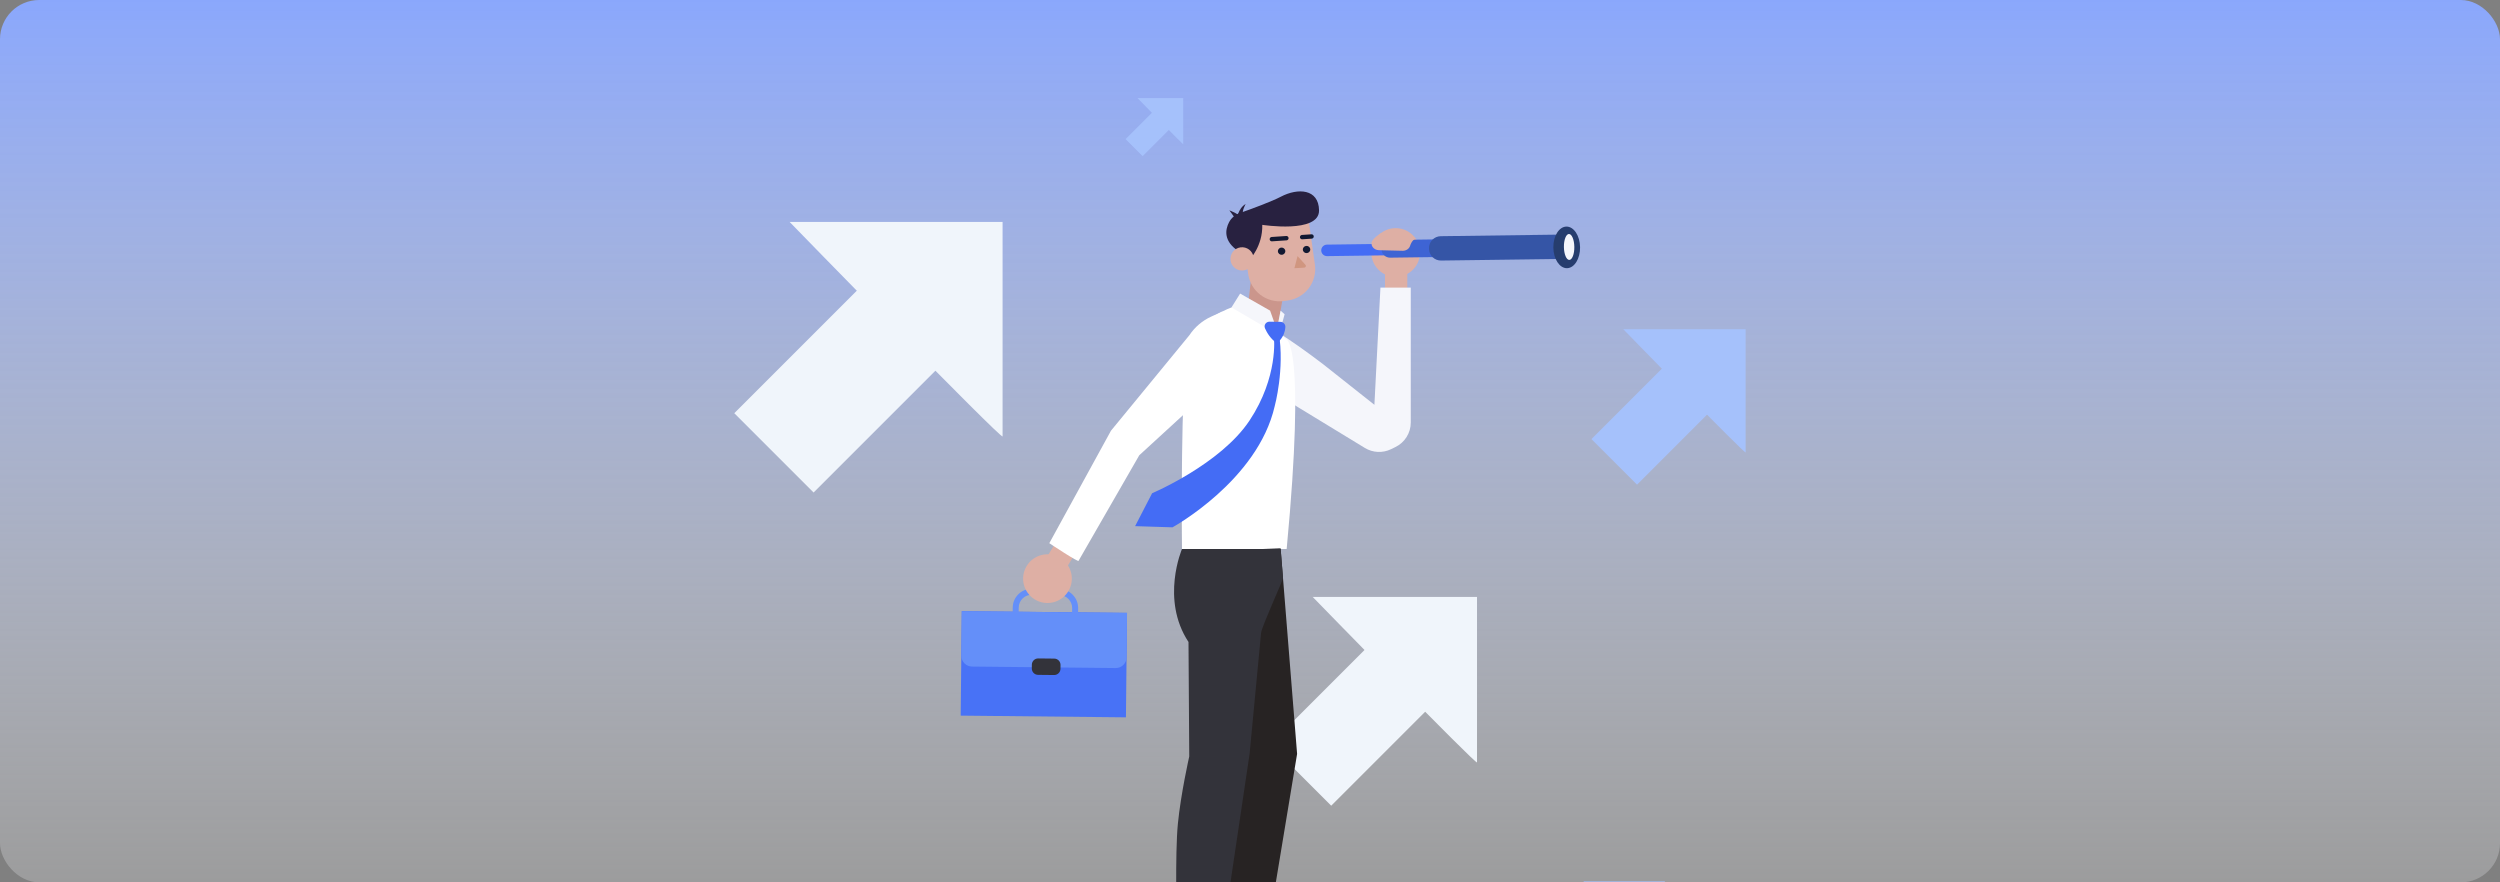 <svg width="510" height="180" viewBox="0 0 510 180" fill="none" xmlns="http://www.w3.org/2000/svg">
<rect x="0" y="0" width="510" height="180" fill="#808080" stroke="none"/>
<g clip-path="url(#clip0_8504_5156)">
<rect width="510" height="180" rx="8" fill="url(#paint0_linear_8504_5156)"/>
<path d="M267.792 121.777C267.792 121.777 301.31 156.233 301.31 155.53C301.31 154.827 301.31 121.777 301.31 121.777H267.792Z" fill="#F0F5FB"/>
<path d="M299.28 136.647L286.797 124.164L259.083 151.879L271.566 164.362L299.28 136.647Z" fill="#F0F5FB"/>
<path d="M161.083 45.277C161.083 45.277 204.527 89.936 204.527 89.025C204.527 88.114 204.527 45.277 204.527 45.277H161.083Z" fill="#F0F5FB"/>
<path d="M201.895 64.553L185.715 48.373L149.793 84.295L165.973 100.475L201.895 64.553Z" fill="#F0F5FB"/>
<path d="M323.01 179.805C323.01 179.805 339.627 196.886 339.627 196.538C339.627 196.189 339.627 179.805 339.627 179.805H323.01Z" fill="#A5C1FB"/>
<path d="M232.046 20C232.046 20 241.377 29.592 241.377 29.396C241.377 29.2 241.377 20 241.377 20H232.046Z" fill="#A5C1FB"/>
<path d="M240.812 24.139L237.337 20.664L229.621 28.379L233.096 31.854L240.812 24.139Z" fill="#A5C1FB"/>
<path d="M331.145 67.156C331.145 67.156 356.11 92.82 356.11 92.296C356.11 91.772 356.11 67.156 356.11 67.156H331.145Z" fill="#A5C1FB"/>
<path d="M354.596 78.229L345.299 68.932L324.656 89.574L333.954 98.872L354.596 78.229Z" fill="#A5C1FB"/>
<path d="M284.718 56.479C287.462 56.479 289.687 54.254 289.687 51.51C289.687 48.766 287.462 46.541 284.718 46.541C281.974 46.541 279.749 48.766 279.749 51.51C279.749 54.254 281.974 56.479 284.718 56.479Z" fill="#DEAFA4"/>
<path d="M287.086 54.174H282.535V62.778H287.086V54.174Z" fill="#DEAFA4"/>
<path d="M259.583 67.163C259.583 67.163 263.148 69.129 269.961 74.335L280.378 82.579L281.609 58.672H287.797V86.192C287.797 88.32 286.584 90.261 284.672 91.194L283.773 91.633C282.069 92.464 280.058 92.37 278.438 91.383L261.012 80.766L259.583 67.163Z" fill="#F5F6FB"/>
<path d="M229.914 125.021L196.202 124.67L195.98 145.988L229.692 146.339L229.914 125.021Z" fill="#4872F6"/>
<path d="M227.594 136.283L198.292 135.978C197.073 135.965 196.096 134.968 196.109 133.749L196.203 124.678L229.917 125.029L229.823 134.1C229.811 135.319 228.812 136.296 227.594 136.283Z" fill="#648FF9"/>
<path d="M219.889 129.107L206.543 128.968L206.596 123.939C206.607 122.906 207.019 121.938 207.758 121.215C208.496 120.491 209.473 120.099 210.506 120.11L216.111 120.168C217.145 120.179 218.113 120.591 218.836 121.33C219.559 122.069 219.952 123.045 219.941 124.079L219.889 129.107ZM207.779 127.758L218.679 127.871L218.719 124.066C218.734 122.606 217.558 121.406 216.098 121.39L210.493 121.332C209.784 121.324 209.118 121.593 208.613 122.088C208.107 122.583 207.825 123.244 207.818 123.952L207.779 127.758Z" fill="#648FF9"/>
<path d="M215.037 137.705L211.764 137.671C211.053 137.664 210.482 137.081 210.49 136.37L210.498 135.594C210.505 134.884 211.087 134.313 211.799 134.32L215.073 134.355C215.784 134.362 216.354 134.944 216.347 135.656L216.338 136.431C216.331 137.142 215.748 137.712 215.037 137.705Z" fill="#33333A"/>
<path d="M209.432 115.475C210.85 113.126 213.904 112.372 216.253 113.79C218.602 115.209 219.357 118.263 217.938 120.612C216.519 122.961 213.465 123.715 211.116 122.297C208.767 120.878 208.013 117.824 209.432 115.475Z" fill="#DEAFA4"/>
<path d="M213.031 114.544L216.927 116.896L221.374 109.531L217.478 107.178L213.031 114.544Z" fill="#DEAFA4"/>
<path d="M243.609 113.952C243.609 113.952 239.947 124.538 246.622 132.554L254.1 156.16C254.1 156.16 251.564 163.519 251.657 169.683C251.75 175.847 249.361 189.621 249.361 189.621L258.693 189.529L264.608 153.796L261.245 111.846L243.609 113.952Z" fill="#272323"/>
<path d="M255.737 52.482L254.562 62.621L260.549 67.296L262.311 57.215L255.737 52.482Z" fill="#CB968C"/>
<path d="M261.955 61.406L262.734 61.296C266.278 60.794 268.744 57.515 268.242 53.971L266.776 43.613L253.164 45.54L254.63 55.898C255.132 59.442 258.411 61.908 261.955 61.406Z" fill="#DEAFA4"/>
<path d="M254.912 52.965C254.912 52.965 257.606 50.246 257.506 45.87C257.506 45.87 269.16 47.695 269.085 42.91C269.015 38.5 264.765 38.304 261.283 40.132C259.446 41.096 255.356 42.615 252.99 43.433C252.029 43.766 251.202 44.426 250.731 45.327C249.941 46.837 249.506 49.245 252.81 51.352L254.912 52.965Z" fill="#282140"/>
<path d="M252.25 44.913L250.788 42.91C250.788 42.91 253.241 43.789 253.202 44.665L252.25 44.913Z" fill="#282140"/>
<path d="M252.25 44.913C252.25 44.913 252.512 42.509 254.121 41.613C254.121 41.613 253.118 43.265 253.683 44.248L252.25 44.913Z" fill="#282140"/>
<path d="M261.236 63.369L262.063 64.108L260.888 68.385L260.584 66.682L261.236 63.369Z" fill="#F5F6FB"/>
<path d="M262.422 69.246C262.422 69.246 266.449 69.999 262.48 111.991H241.129C241.129 111.991 240.823 89.542 241.738 74.147C242.011 69.56 245.273 65.642 249.36 63.541C250.699 62.852 252.248 62.268 254.015 61.906L262.422 69.246Z" fill="white"/>
<path d="M242.633 68.386L226.64 87.862L214.06 110.81C214.06 110.81 220.215 114.917 220.037 114.381L232.411 92.875L248.048 78.534L249.36 63.543L247.034 64.615C245.245 65.439 243.721 66.745 242.633 68.386Z" fill="white"/>
<path d="M251.22 62.716L252.987 59.887L259.1 63.368L260.887 68.384L251.22 62.716Z" fill="#F5F6FB"/>
<path d="M258.063 66.987C258.473 67.918 259.208 69.131 260.46 69.998C260.46 69.998 262.077 68.971 262.213 66.71C262.247 66.148 261.783 65.665 261.203 65.656L258.986 65.625C258.257 65.616 257.775 66.333 258.063 66.987Z" fill="#446CF5"/>
<path d="M259.884 68.828C259.884 68.828 260.836 76.843 254.909 85.781C248.981 94.719 235.031 100.618 235.031 100.618L231.562 107.334L239.185 107.576C239.185 107.576 256.58 98.044 260.045 82.835C260.045 82.835 262.109 75.303 260.87 67.824L259.884 68.828Z" fill="#446CF5"/>
<path d="M283.378 52.08L270.721 52.25C270.074 52.259 269.541 51.74 269.533 51.093C269.524 50.445 270.043 49.912 270.69 49.904L283.347 49.734L283.378 52.08Z" fill="#446CF5"/>
<path d="M293.005 52.44L283.594 52.566C282.624 52.579 281.827 51.803 281.814 50.834L281.813 50.74C281.8 49.77 282.576 48.973 283.546 48.96L292.957 48.834L293.005 52.44Z" fill="#3E64D4"/>
<path d="M318.283 52.827L293.974 53.152C292.637 53.17 291.539 52.102 291.522 50.765L291.52 50.636C291.502 49.3 292.571 48.202 293.907 48.184L318.216 47.859L318.283 52.827Z" fill="#3555A6"/>
<path d="M322.335 50.431C322.367 52.775 321.171 54.692 319.665 54.712C318.159 54.732 316.913 52.849 316.881 50.504C316.85 48.16 318.046 46.243 319.552 46.223C321.057 46.203 322.304 48.087 322.335 50.431Z" fill="#263D6E"/>
<path d="M321.164 50.365C321.184 51.826 320.723 53.017 320.136 53.024C319.548 53.032 319.056 51.854 319.037 50.394C319.017 48.933 319.478 47.742 320.065 47.734C320.652 47.727 321.144 48.904 321.164 50.365Z" fill="#F5F6FB"/>
<path d="M261.73 117.907C261.697 117.489 261.244 111.846 261.244 111.846L257.717 111.992H241.129C241.129 111.992 236.712 122.257 242.453 130.966L242.606 154.314C242.606 154.314 240.876 161.948 240.283 168.085C239.689 174.221 240.051 188.156 240.051 188.156H249.808L254.923 153.739L257.259 129.11V129.11C257.381 127.83 261.763 118.326 261.73 117.907Z" fill="#33333A"/>
<path d="M288.66 48.713C288.66 48.713 287.969 49.105 287.663 50.14C287.482 50.751 286.845 51.177 286.121 51.16L281.305 51.041C280.207 51.014 279.461 50.015 279.933 49.151C280.226 48.616 280.977 48.04 281.741 47.533L288.66 48.713Z" fill="#DEAFA4"/>
<path d="M251.037 53.146C251.22 54.444 252.422 55.348 253.72 55.163C255.018 54.98 255.921 53.778 255.737 52.48C255.553 51.182 254.352 50.279 253.054 50.463C251.757 50.647 250.853 51.848 251.037 53.146Z" fill="#DEAFA4"/>
<path d="M265.781 50.95C265.809 51.356 266.169 51.663 266.586 51.635C267.003 51.606 267.319 51.254 267.292 50.848C267.264 50.442 266.904 50.136 266.487 50.164C266.07 50.192 265.754 50.544 265.781 50.95Z" fill="#121932"/>
<path d="M260.693 51.294C260.721 51.7 261.081 52.006 261.498 51.978C261.915 51.95 262.231 51.598 262.204 51.192C262.176 50.786 261.816 50.48 261.398 50.508C260.982 50.536 260.666 50.887 260.693 51.294Z" fill="#121932"/>
<path d="M262.422 48.588L259.456 48.788" stroke="#121932" stroke-width="0.89" stroke-miterlimit="10" stroke-linecap="round" stroke-linejoin="round"/>
<path d="M267.558 48.242L265.635 48.372" stroke="#121932" stroke-width="0.89" stroke-miterlimit="10" stroke-linecap="round" stroke-linejoin="round"/>
<path d="M264.7 52.238L266.317 54.03C266.51 54.244 266.364 54.582 266.071 54.599L264.057 54.717L264.7 52.238Z" fill="#D09680"/>
</g>
<defs>
<linearGradient id="paint0_linear_8504_5156" x1="255" y1="0" x2="255" y2="187" gradientUnits="userSpaceOnUse">
<stop stop-color="#8AA7FC"/>
<stop offset="1" stop-color="white" stop-opacity="0.2"/>
</linearGradient>
<clipPath id="clip0_8504_5156">
<rect width="510" height="180" rx="8" fill="white"/>
</clipPath>
</defs>
</svg>
